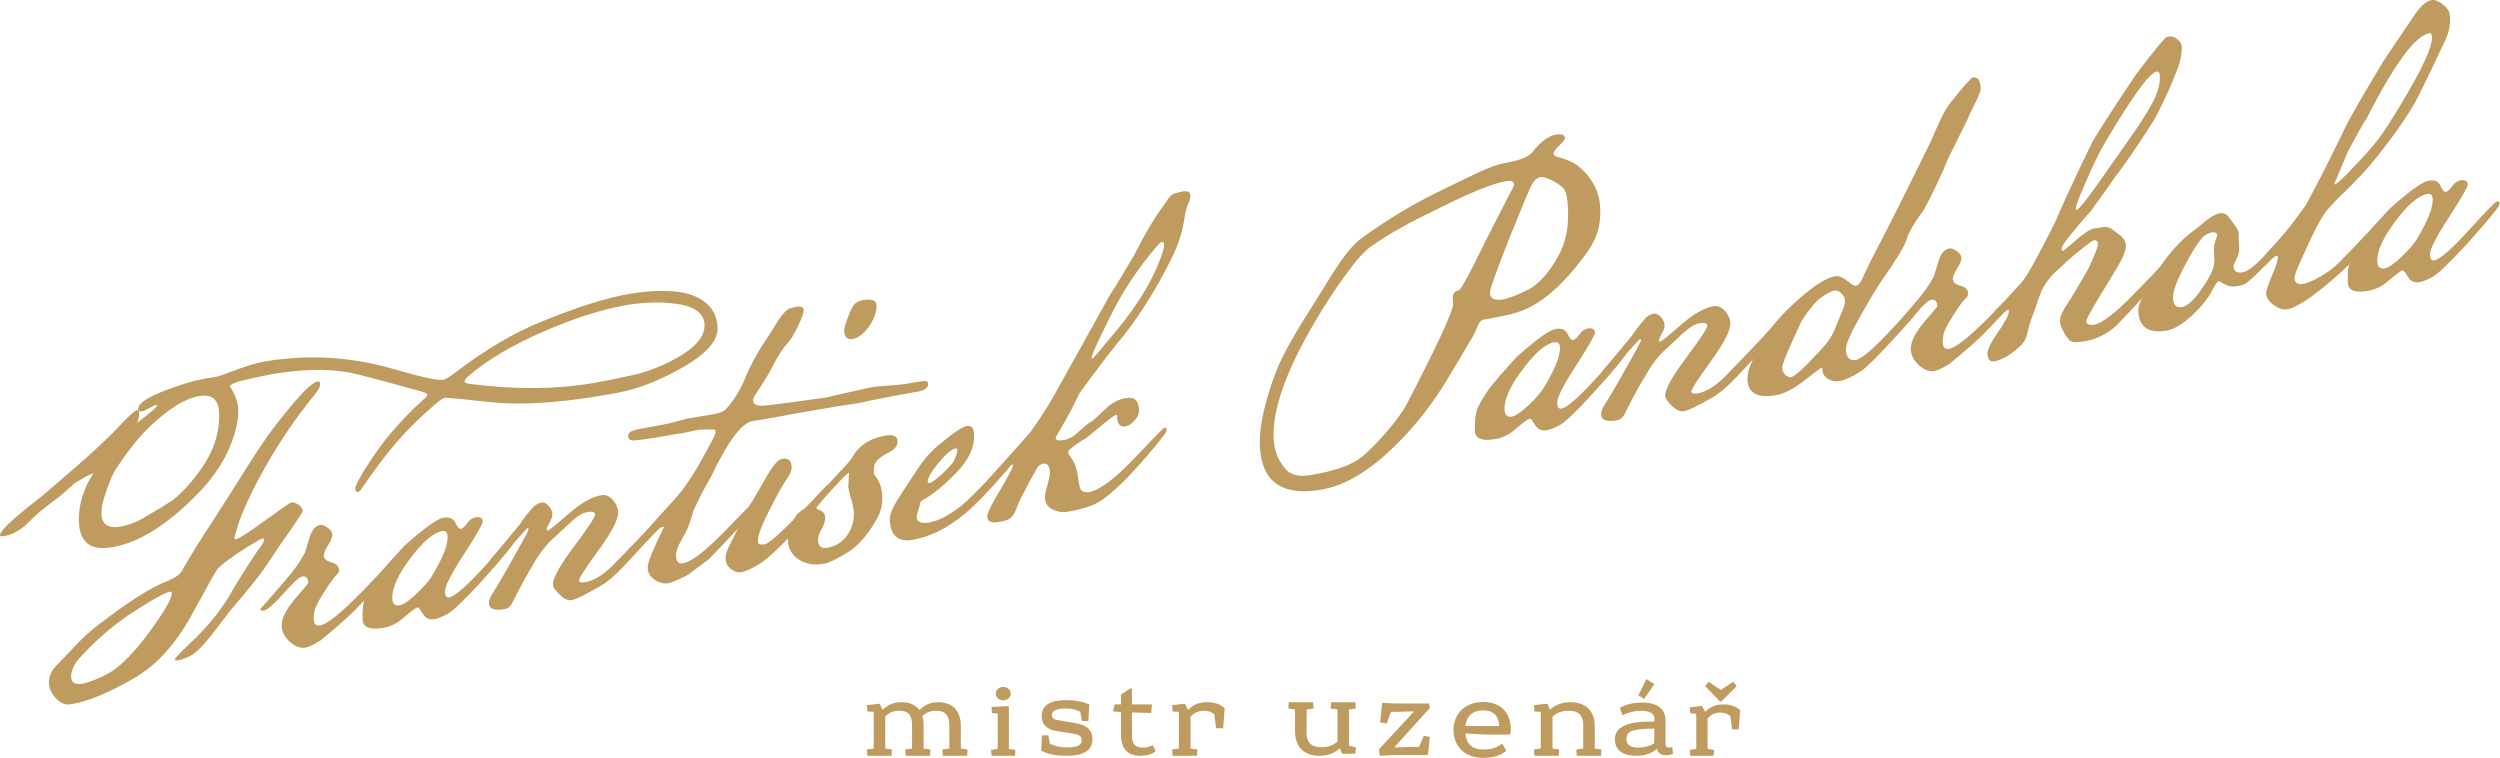 <svg width="1082" height="328" viewBox="0 0 1082 328" fill="none" xmlns="http://www.w3.org/2000/svg">
<path d="M60.191 178.612C60.353 182.641 58.096 186.992 53.342 191.746C49.878 195.614 45.607 199.884 40.531 204.719C38.839 205.283 36.099 206.733 32.312 209.151C31.023 210.279 29.089 212.051 26.43 214.388C24.416 215.838 21.515 218.014 17.808 220.995C15.23 223.252 12.813 225.588 10.476 227.844C7.575 230.101 4.674 231.551 1.693 232.034C0.565 232.195 0.001 232.115 0.001 231.712C-0.08 229.859 5.158 224.782 15.713 216.644C18.614 214.388 25.383 208.587 36.18 199.159C42.223 193.761 47.219 189.087 51.006 185.058C55.518 180.224 58.258 177.726 59.224 177.565C59.869 177.484 60.191 177.806 60.191 178.612Z" fill="#C09B60"/>
<path d="M304.902 140.499C304.741 135.262 300.148 132.2 291.124 131.313C285.161 130.588 278.554 130.83 271.221 132.039C260.505 133.892 248.579 137.679 235.445 143.4C221.345 149.524 210.306 156.131 202.248 163.222C201.442 164.027 201.039 164.672 201.039 165.075C201.039 165.639 201.926 166.042 203.698 166.203C223.037 168.62 240.522 168.54 256.154 165.881C262.277 164.833 268.562 163.544 275.008 162.094C280.971 160.643 286.934 158.226 292.896 154.922C301.115 150.329 305.144 145.495 304.902 140.499ZM94.84 178.612C94.598 172.891 91.697 170.473 86.138 171.44C80.497 172.327 73.729 176.436 65.993 183.527C61.481 187.556 56.405 193.679 50.845 201.979C48.911 204.557 46.897 209.472 44.721 216.563C44.077 218.9 43.835 220.834 43.916 222.445C44.077 226.957 46.816 228.811 52.134 227.924C55.357 227.36 58.419 226.232 61.481 224.54C68.491 220.431 73.004 217.691 74.937 216.321C78.563 213.421 82.431 209.311 86.218 204.074C92.342 195.855 95.162 187.394 94.84 178.612ZM310.543 141.547C311.026 147.348 305.708 153.311 294.427 159.596C286.047 164.269 278.151 167.492 270.657 169.265C268.321 169.829 265.339 170.393 261.794 170.957C245.759 173.777 231.9 174.905 220.217 174.583C215.785 174.422 209.58 173.858 201.603 172.891C195.963 172.327 192.982 172.166 192.579 172.166C191.854 172.327 190.887 172.891 189.678 173.858C181.54 180.707 174.933 187.314 169.695 193.76C166.472 197.547 161.96 203.51 156.4 211.648C155.917 212.373 155.433 212.857 154.95 212.857C154.225 213.018 153.822 212.615 153.741 211.648C153.741 210.198 155.755 206.249 159.945 199.964C163.168 195.049 165.989 191.262 168.245 188.523C171.307 184.897 174.852 181.029 178.881 176.92C180.331 175.711 182.265 173.858 184.763 171.44C184.844 171.279 184.924 171.037 184.924 170.796C184.924 170.393 184.118 169.99 182.668 169.507C164.055 164.35 153.58 161.61 151.163 161.207C141.655 159.515 130.535 159.757 117.723 161.932C115.145 162.416 111.438 163.141 106.684 164.269C101.85 165.317 99.513 166.364 99.513 167.331C99.513 167.009 100.077 168.056 101.286 170.393C102.414 172.73 103.059 174.986 103.139 177.322C103.22 179.176 102.978 181.432 102.495 183.93C100.238 194.243 94.92 203.832 86.621 212.615C73.084 226.796 60.353 234.854 48.428 236.868C39.323 238.399 34.569 234.854 34.166 226.071C33.763 216.966 37.308 207.861 44.721 198.917C51.57 190.618 56.969 184.897 60.917 181.754C65.752 178.128 68.088 175.953 68.088 175.469C68.088 175.308 67.927 175.308 67.686 175.308C66.96 175.469 65.913 175.872 64.463 176.678C63.093 177.484 62.045 177.967 61.32 178.048C60.273 178.209 59.789 177.886 59.789 177.081C59.628 174.663 63.898 171.843 72.439 168.62C79.047 166.203 84.365 164.591 88.394 163.947C89.038 163.786 89.925 163.624 91.214 163.463C92.422 163.222 93.309 163.06 93.953 162.98C94.598 162.899 95.887 162.416 97.821 161.691C105.154 158.87 110.713 157.098 114.5 156.453C132.952 153.311 151.404 154.358 169.695 159.515C182.184 163.141 189.517 164.833 191.854 164.35C192.901 164.188 194.916 162.899 198.058 160.482C210.467 151.055 222.553 143.964 234.559 139.129C250.11 132.764 262.761 128.815 272.349 127.204C281.455 125.673 289.19 125.512 295.636 126.64C304.822 128.654 309.817 133.408 310.543 140.983V141.547ZM74.373 256.61L74.212 256.046C74.051 256.046 73.809 256.126 73.487 256.126C71.231 256.529 65.832 259.591 57.13 265.231C49.234 270.388 41.821 276.754 34.73 284.489C31.99 287.47 30.701 290.371 30.782 293.03C30.862 295.447 32.474 296.414 35.536 295.931C37.872 295.528 41.257 294.239 45.608 292.144C51.812 289.162 59.145 281.669 67.524 269.502C72.117 262.975 74.373 258.624 74.373 256.61ZM138.593 166.122C138.593 167.331 137.787 168.942 136.014 171.037C128.601 180.062 121.511 190.376 114.823 202.059C108.86 212.776 104.912 221.317 102.897 227.602C101.93 230.906 101.447 232.598 101.447 232.759C101.447 233.242 101.689 233.484 102.092 233.404C103.3 233.242 107.49 230.503 114.742 225.265C121.913 220.108 125.7 217.449 125.942 217.449C126.748 217.208 127.795 217.611 129.004 218.336C130.213 219.061 130.857 219.947 130.938 220.834C130.938 221.398 130.696 222.042 130.052 223.009C129.81 223.332 128.36 225.507 125.539 229.697C123.203 232.92 119.738 237.916 115.226 244.845C112.969 248.31 107.813 254.756 99.674 264.264C96.854 267.89 94.115 271.516 91.375 275.062C87.427 280.057 84.284 283.039 82.109 284.005C79.933 285.053 78.322 285.536 77.194 285.778C76.227 285.939 75.663 285.778 75.663 285.456C75.663 284.892 78.16 282.233 83.317 277.398C89.28 271.838 94.437 265.554 98.869 258.543C101.85 253.145 106.12 246.376 111.6 238.158C113.453 235.901 114.339 234.37 114.339 233.565C114.339 233.162 114.098 233.001 113.614 233.081C113.05 233.162 111.116 234.29 107.732 236.304C100.238 240.978 95.645 244.443 93.873 246.618C93.309 247.424 89.602 253.951 82.834 266.359C76.066 278.687 67.847 287.793 58.178 293.433C47.3 299.798 38.114 303.586 30.701 304.794C28.364 305.197 26.269 304.391 24.335 302.377C22.321 300.362 21.274 298.026 21.193 295.528C21.112 292.547 22.402 289.807 25.141 287.309C25.464 286.987 27.639 284.65 31.668 280.46C35.616 276.19 39.484 272.644 43.352 269.824C54.068 261.605 62.69 255.965 69.378 252.742C71.15 252.097 72.842 251.372 74.534 250.486C76.71 249.438 78.16 248.23 78.805 246.94C82.592 240.172 87.427 232.517 93.228 223.734C97.982 216.321 102.736 208.908 107.329 201.495C113.05 192.39 118.046 185.299 122.236 180.304C129.971 170.554 135.047 165.478 137.384 165.155C138.109 164.994 138.512 165.317 138.593 166.122Z" fill="#C09B60"/>
<path d="M172.033 242.509C172.114 244.201 165.829 251.534 153.098 264.587C150.036 267.649 145.201 271.839 138.755 277.157C135.854 279.01 133.679 280.058 132.228 280.299C129.972 280.622 127.716 279.816 125.46 277.801C123.204 275.707 122.076 273.45 121.915 271.114C121.754 267.81 123.687 263.942 127.555 259.35C131.503 254.757 133.437 252.42 133.437 252.259C133.276 250.083 132.39 249.197 130.698 249.519C129.569 249.68 126.91 252.178 122.72 256.852C118.531 261.525 115.71 264.023 114.179 264.265C113.212 264.426 112.729 264.184 112.648 263.539C112.648 263.62 115.71 260.236 121.754 253.226C126.91 247.344 130.375 242.59 132.067 238.883C132.712 236.627 133.437 234.371 134.162 232.034C135.21 229.133 136.66 227.522 138.594 227.2C139.48 227.038 140.528 227.441 141.817 228.408C143.106 229.375 143.751 230.261 143.831 231.228C143.912 232.437 143.267 234.049 141.978 235.982C140.689 237.997 140.125 239.447 140.125 240.414C140.206 241.864 141.334 242.831 143.429 243.395C145.524 243.879 146.652 245.007 146.732 246.78C146.813 247.424 146.41 248.069 145.685 248.794C144.396 250.083 142.542 252.662 140.125 256.529C137.627 260.397 136.338 263.056 136.096 264.506C135.854 265.957 135.693 267.085 135.774 267.891C135.854 270.066 136.741 270.953 138.513 270.711C142.784 269.986 152.856 260.8 168.73 243.234C169.535 242.267 170.261 241.703 170.905 241.623C171.63 241.542 172.033 241.784 172.033 242.509Z" fill="#C09B60"/>
<path d="M193.708 232.114C193.708 230.341 192.902 229.616 191.371 229.858C187.584 230.502 182.992 234.451 177.593 241.622C172.194 248.793 169.616 254.675 169.777 259.107C169.858 261.363 170.905 262.33 172.92 262.008C174.612 261.685 177.029 260.074 180.091 257.092C183.233 254.192 185.409 251.694 186.698 249.679C191.533 241.702 193.95 235.901 193.708 232.114ZM222.635 233.887C222.716 234.531 222.152 235.498 221.104 236.787C218.526 240.171 214.094 245.328 207.809 252.258C200.638 260.074 195.803 264.586 193.547 265.795C191.21 267.003 189.438 267.729 188.068 267.97C185.812 268.373 184.12 267.567 182.992 265.634C181.863 263.78 181.138 262.813 180.735 262.894C180.01 262.975 177.835 264.586 174.289 267.648C171.872 269.824 169.052 271.193 165.748 271.757C160.027 272.724 157.127 271.516 156.965 268.212C156.724 262.894 157.449 258.946 159.06 256.367C159.866 254.917 161.236 252.822 163.089 250.082C165.506 246.859 169.535 242.186 175.095 236.143C183.636 228.568 189.196 224.54 191.855 224.056C194.514 223.653 196.206 224.378 197.092 226.232C197.979 228.085 198.785 228.971 199.349 228.891C200.235 228.73 201.121 227.924 202.169 226.473C203.136 225.023 204.344 224.217 205.875 223.895C207.809 223.573 208.857 224.137 208.937 225.668C208.937 226.715 206.198 231.55 200.718 240.01C195.159 248.551 192.5 253.869 192.58 256.045C192.661 257.898 193.225 258.785 194.353 258.543C196.77 258.14 201.766 253.869 209.34 245.57C216.834 237.351 220.943 233.161 221.668 233C222.313 232.92 222.635 233.161 222.635 233.887Z" fill="#C09B60"/>
<path d="M288.627 222.687C288.708 224.298 282.584 231.711 270.176 244.845C266.227 249.035 262.762 252.016 259.781 253.709C253.254 257.415 249.145 259.43 247.372 259.752C245.358 260.074 242.941 258.543 240.362 255.24C239.718 254.676 239.315 253.87 239.315 252.983C239.234 250.324 242.216 244.845 248.339 236.626C254.544 228.408 257.606 223.734 257.525 222.687C257.525 221.559 256.316 221.236 254.141 221.639C252.126 221.962 249.709 223.492 246.889 226.151C244.713 228.085 242.538 230.18 240.282 232.275C236.656 235.337 233.433 239.527 230.532 244.684C228.356 248.229 225.456 253.547 221.749 260.799C221.105 262.411 219.976 263.378 218.365 263.619C213.933 264.425 211.677 263.539 211.597 261.122C211.516 260.074 211.999 258.704 213.047 257.012C215.464 253.225 218.929 247.343 223.28 239.447C223.522 239.044 224.569 237.11 226.423 233.806C228.034 230.986 228.759 229.375 228.759 228.972C228.759 228.73 228.598 228.488 228.356 228.408C228.276 228.488 225.778 231.147 220.943 236.626C216.028 242.025 213.369 244.765 212.725 244.926C212.08 245.006 211.758 244.523 211.758 243.475C211.677 242.911 212.322 241.864 213.772 240.413C215.142 238.802 218.848 234.37 224.972 226.957C226.1 225.023 228.115 222.445 230.935 219.303C232.143 218.255 233.272 217.691 234.238 217.53C235.367 217.288 236.414 217.772 237.462 218.98C238.509 220.108 239.073 221.317 239.073 222.606C239.154 223.331 238.751 224.54 237.864 226.151C236.978 227.682 236.575 228.649 236.575 229.052C236.656 229.455 236.817 229.616 237.139 229.616C237.784 229.455 240.765 227.038 246.083 222.364C251.401 217.691 256.155 215.032 260.345 214.307C262.037 213.984 263.649 214.629 265.18 216.321C266.63 217.933 267.436 219.705 267.516 221.559C267.678 224.701 264.857 230.18 259.137 237.996C253.416 245.893 250.515 250.324 250.595 251.291L250.757 251.614C251.321 252.097 252.046 252.258 253.013 252.016C256.961 251.372 260.99 248.955 265.18 244.684C271.626 238.238 278.394 231.147 285.485 223.412C286.291 222.445 287.016 221.962 287.661 221.8C288.225 221.72 288.547 221.962 288.627 222.687Z" fill="#C09B60"/>
<path d="M401.675 166.042C401.756 167.734 400.467 168.862 397.727 169.426C393.054 170.151 386.044 171.44 376.697 173.374C373.635 174.099 371.54 174.502 370.412 174.663C370.895 174.583 369.445 174.825 365.98 175.308C364.127 175.55 361.71 175.953 358.567 176.517L353.813 177.322C351.235 177.725 347.528 178.37 342.613 179.256C337.778 180.223 334.072 180.868 331.655 181.271C331.01 181.351 330.043 181.512 328.673 181.754C327.303 181.996 326.337 182.157 325.692 182.238C320.938 183.043 314.814 191.262 307.482 206.894C305.548 209.875 303.131 214.629 300.069 221.156C299.666 222.687 298.941 224.943 297.974 227.763C297.651 228.811 296.523 230.906 294.67 234.209C293.22 236.788 292.494 238.883 292.575 240.655C292.656 243.073 293.703 244.12 295.637 243.798C299.343 243.153 305.709 238.238 314.653 228.891C323.597 219.625 328.27 214.952 328.673 214.871C329.237 214.79 329.56 215.032 329.64 215.757C329.64 216.563 328.19 218.658 325.208 222.123C321.26 226.877 315.056 233.565 306.595 242.186C304.903 243.395 302.405 245.248 299.182 247.666C298.618 248.31 297.007 249.277 294.509 250.405C291.93 251.533 290.238 252.258 289.352 252.42C287.338 252.742 285.404 252.258 283.389 250.969C281.456 249.68 280.408 247.988 280.327 245.812C280.247 244.201 281.375 240.817 283.792 235.66C284.92 233.162 286.129 230.664 287.338 228.166C287.176 228.005 286.935 228.005 286.612 228.085C285.968 228.166 284.517 229.455 282.181 231.953C279.925 234.451 278.232 235.821 277.266 235.982C276.057 236.143 275.412 235.982 275.412 235.498C275.412 235.096 276.057 234.209 277.346 232.92C280.247 229.214 284.92 223.815 291.366 216.724C296.282 211.567 302.083 202.623 308.529 189.973C309.415 188.361 309.738 187.314 309.738 186.75C309.738 186.105 309.335 185.783 308.69 185.863C307.965 185.944 306.998 185.944 305.628 185.863C304.259 185.863 303.131 185.944 302.244 186.025C301.519 186.186 300.391 186.428 298.779 186.75C297.168 187.072 295.959 187.314 295.234 187.475C294.67 187.556 293.703 187.717 292.494 187.878C291.366 188.12 290.48 188.2 289.755 188.361L284.195 189.328C277.749 190.376 274.123 190.779 273.237 190.537C272.35 190.295 271.948 189.731 271.867 188.925C271.786 187.797 272.35 186.992 273.559 186.508C274.687 186.025 279.119 185.138 286.935 183.768C288.224 183.607 290.238 183.124 292.817 182.399C295.395 181.674 297.329 181.19 298.699 180.948C299.666 180.787 301.277 180.545 303.533 180.143C305.709 179.82 307.401 179.498 308.449 179.337C311.43 178.853 313.364 177.967 314.331 176.92C317.876 172.971 320.696 168.298 322.872 162.819C324.886 157.823 328.27 151.699 333.186 144.528C334.475 142.433 335.764 140.338 337.053 138.323C338.906 135.503 340.599 133.972 342.049 133.408C343.096 133.086 344.063 132.925 344.789 132.764C346.722 132.441 347.77 132.925 347.85 134.214C347.85 135.342 347.045 137.679 345.353 141.224C343.66 144.689 342.291 147.026 341.163 148.154C338.906 150.571 336.489 154.278 333.991 159.354C332.783 161.691 330.365 165.639 326.739 171.118C326.175 172.004 325.934 172.81 325.934 173.294C326.014 175.066 327.626 175.791 330.849 175.55C331.816 175.469 335.925 174.986 343.258 174.019C352.121 172.81 356.472 172.166 356.15 172.246L357.681 172.004C361.71 171.037 367.833 169.668 376.052 167.814L377.744 167.573C379.356 167.25 381.692 167.089 384.754 166.847C387.897 166.686 390.153 166.445 391.684 166.203C392.49 166.042 393.779 165.881 395.471 165.558C397.083 165.317 398.291 165.075 399.016 164.994C400.789 164.672 401.675 164.994 401.675 166.042Z" fill="#C09B60"/>
<path d="M379.354 132.118C379.515 134.858 378.387 137.839 376.212 141.143C373.956 144.366 371.619 146.219 369.04 146.703C366.704 147.106 365.495 145.897 365.334 143.077C365.253 142.271 365.978 139.934 367.429 136.228C368.315 133.891 369.04 132.521 369.524 132.038C370.33 130.91 371.699 130.184 373.472 129.862C377.34 129.218 379.274 130.023 379.354 132.118ZM359.694 210.6C359.774 211.969 354.053 218.98 342.37 231.63C336.568 237.834 331.975 242.024 328.591 244.119C325.207 246.214 322.628 247.342 320.775 247.665C319.325 247.906 317.794 247.423 316.343 246.295C314.893 245.167 314.087 243.717 314.007 241.863C313.926 240.574 314.41 238.882 315.296 236.948C315.377 236.706 317.069 233.403 320.211 227.037C321.017 224.942 322.548 221.88 324.885 217.932C325.449 217.287 327.624 213.662 331.25 207.135C334.312 201.736 336.649 198.916 338.341 198.594C341.08 198.11 342.45 199.238 342.611 201.978C342.692 203.428 342.128 204.959 340.919 206.651C338.583 210.197 336.004 214.79 333.184 220.43C329.639 227.36 327.866 231.952 328.027 234.289C328.027 235.498 329.075 235.901 331.008 235.578C333.264 235.175 341.806 227.037 356.632 211.325C357.276 210.439 358.001 209.874 358.727 209.713C359.371 209.633 359.694 209.955 359.694 210.6Z" fill="#C09B60"/>
<path d="M369.526 221.559C369.446 220.189 369.043 218.255 368.318 215.838C367.592 213.421 367.19 211.487 367.109 210.117C367.19 210.439 367.27 208.667 367.431 204.799C367.431 204.638 367.431 204.638 367.27 204.638C366.626 204.88 364.208 207.377 359.857 212.131C355.506 216.805 353.411 219.383 353.411 219.786C353.411 220.108 353.572 220.27 353.814 220.35C355.989 221.156 357.037 222.203 357.118 223.412C357.198 225.265 356.715 227.199 355.587 229.052C354.458 230.906 353.975 232.517 354.056 233.645C354.136 236.385 355.425 237.513 357.923 237.11C361.549 236.465 364.531 234.693 366.626 231.711C368.72 228.811 369.687 225.427 369.526 221.559ZM388.462 190.859C388.542 192.874 387.334 194.566 384.755 195.774C381.613 197.305 379.598 198.917 378.631 200.69C378.309 201.415 378.148 202.785 378.229 204.799C378.309 205.202 378.551 205.846 379.195 206.572C379.759 207.377 380.162 207.861 380.243 208.183C381.21 210.036 381.774 212.373 381.854 215.193C382.016 218.658 381.049 222.203 378.793 225.829C375.005 232.195 370.896 236.627 366.545 239.286C361.791 242.106 358.568 243.717 356.715 243.959C352.444 244.765 348.738 244.12 345.756 242.186C342.775 240.253 341.163 237.513 341.002 233.887C340.922 231.067 341.244 228.891 342.05 227.441C342.453 226.555 343.42 225.024 344.789 222.848C346.079 221.478 347.207 220.592 347.932 220.35C348.738 220.028 349.785 219.142 350.913 217.772C353.492 215.032 357.44 210.762 362.677 205.041C364.531 203.187 366.545 201.012 368.72 198.272C368.882 197.789 369.607 196.58 370.977 194.888C373.797 191.584 377.826 189.489 383.144 188.523C386.608 187.959 388.381 188.764 388.462 190.859Z" fill="#C09B60"/>
<path d="M414.325 194.645C414.244 194.403 414.164 194.162 414.083 194.081C413.842 194.081 413.6 194.162 413.358 194.162C411.747 194.484 409.329 196.498 406.187 200.366C402.964 204.234 401.433 206.973 401.513 208.585C401.513 208.988 401.755 209.149 402.319 209.068C403.286 208.907 405.059 207.537 407.798 205.04C410.457 202.542 412.149 200.769 412.794 199.56C413.842 197.385 414.325 195.693 414.325 194.645ZM440.271 196.901C440.351 197.707 438.82 199.883 435.919 203.347C428.426 212.05 422.302 218.496 417.387 222.525C409.974 228.648 402.48 232.355 394.987 233.644C388.702 234.692 385.398 231.791 385.076 224.942C384.995 222.847 386.284 219.704 388.943 215.514C391.603 211.324 394.423 207.054 397.323 202.703C400.224 198.352 403.608 194.645 407.476 191.583C412.955 187.071 416.581 184.734 418.273 184.412C420.368 184.09 421.496 185.218 421.577 187.877C421.899 193.517 419.24 199.157 413.68 204.798C408.201 210.438 403.528 214.145 399.821 216.159C398.935 216.723 398.451 217.045 398.451 217.126C398.371 217.207 398.21 217.69 398.049 218.738C397.162 221.558 396.759 223.25 396.759 223.814C396.84 225.909 398.613 226.715 402.077 226.151C405.945 225.506 410.457 223.169 415.775 219.14C418.837 216.723 425.928 209.552 436.967 197.707C437.773 196.74 438.498 196.176 439.143 196.096C439.868 195.934 440.271 196.257 440.271 196.901Z" fill="#C09B60"/>
<path d="M503.843 105.77C503.763 104.964 503.441 104.561 502.635 104.723C502.071 104.803 499.492 107.865 494.899 113.747C489.34 121.08 484.666 128.654 480.799 136.47C475.158 147.67 472.419 153.794 472.499 154.68C472.499 155.083 472.66 155.325 472.902 155.244C472.983 155.244 476.448 151.215 483.135 143.157C493.046 131.232 499.734 119.871 503.199 109.074C503.682 107.543 503.843 106.415 503.843 105.77ZM515.205 84.498C515.205 85.707 514.963 86.915 514.318 88.043C513.674 89.171 513.029 91.83 512.385 95.94C511.418 101.5 509.484 107.301 506.341 113.264C500.459 124.947 493.933 135.342 486.922 144.527C482.33 149.926 475.803 158.386 467.342 169.989C466.295 172.084 464.764 175.066 462.75 179.095C460.735 182.559 458.801 186.024 456.867 189.408C456.867 190.536 458.076 190.859 460.413 190.456C462.508 190.133 464.683 188.925 466.778 186.91C469.518 184.413 471.371 182.962 472.258 182.479C473.224 181.915 475.319 180.061 478.623 176.838C481.202 174.341 484.022 172.81 487.406 172.246C490.951 171.682 492.805 173.293 492.966 177.241C493.046 178.853 492.482 180.384 491.112 181.915C489.823 183.446 488.453 184.251 487.003 184.574C484.747 184.896 483.619 183.446 483.458 180.223C483.458 179.739 483.216 179.497 482.894 179.578C482.491 179.659 480.476 181.109 476.931 184.01C472.822 187.394 470.565 189.247 470.082 189.65C467.665 190.859 465.086 192.631 462.508 194.968C462.427 195.371 462.347 195.774 462.347 196.016C462.347 196.338 462.911 197.224 464.039 198.755C465.167 200.367 466.053 202.865 466.537 206.249C466.698 207.78 466.94 209.15 467.262 210.6C467.584 212.05 468.39 212.856 469.84 213.017C470.324 213.098 470.888 213.017 471.452 212.937C475.883 212.131 482.33 207.377 490.79 198.513C499.17 189.65 503.602 185.138 503.924 185.138C504.569 184.977 504.891 185.299 504.891 185.944C504.972 186.669 504.407 187.636 503.36 188.844C499.251 194.243 494.013 200.286 487.809 206.893C482.249 212.453 477.978 215.998 474.836 217.691C471.694 219.302 467.262 220.591 461.621 221.558C459.607 221.881 457.593 221.478 455.498 220.43C453.403 219.383 452.355 217.771 452.275 215.596C452.194 214.387 452.516 212.534 453.322 209.955C454.047 207.377 454.37 205.443 454.37 204.073C454.208 201.575 453.242 200.367 451.388 200.689C450.341 200.931 449.454 201.575 448.89 202.542C447.037 205.685 444.459 210.439 441.316 216.643C440.027 219.705 439.382 221.397 439.302 221.639C438.254 223.573 437.126 224.701 435.998 225.023C434.87 225.426 433.661 225.668 432.372 225.909C429.069 226.473 427.377 225.748 427.296 223.653C427.215 222.203 429.069 218.335 432.856 212.131C436.562 205.846 438.415 202.22 438.415 201.334C438.415 201.172 438.254 201.092 438.013 200.931C437.61 201.011 436.159 202.542 433.581 205.604C431.002 208.585 429.149 210.197 428.182 210.358C427.296 210.519 426.893 210.036 426.812 209.15C426.812 208.585 427.779 207.296 429.713 205.201C431.647 203.106 434.548 199.883 438.335 195.613C440.108 193.679 442.686 190.778 446.151 186.749C451.066 179.9 455.175 173.293 458.479 167.008C463.394 158.225 470.727 145.091 480.396 127.606C482.974 123.739 486.439 117.937 491.032 110.121C495.302 101.58 499.251 94.892 502.796 90.058C503.682 88.849 504.649 87.56 505.536 86.109C506.502 84.659 507.55 83.773 508.839 83.612L511.579 82.886C513.915 82.484 515.124 83.048 515.205 84.498Z" fill="#C09B60"/>
<path d="M678.616 90.058C678.455 86.029 677.891 83.37 677.085 82.081C676.199 80.872 674.587 79.583 672.17 78.293C669.753 77.004 667.819 76.44 666.53 76.682C665.241 76.924 664.112 77.891 663.065 79.744C661.695 82.242 658.392 90.299 652.993 103.756C647.514 117.695 644.774 125.269 644.855 126.639C644.935 129.218 646.789 130.185 650.414 129.621C652.993 129.137 656.699 127.687 661.615 125.269C664.838 123.497 667.98 120.515 670.961 116.325C673.943 112.216 676.038 108.107 677.166 104.239C678.374 100.291 678.858 95.617 678.616 90.058ZM655.249 79.824C655.249 78.455 654.04 78.052 651.704 78.455C646.144 79.341 636.394 83.289 622.454 90.299C615.283 93.764 610.126 96.423 607.145 98.115C601.424 101.258 596.67 104.32 592.722 107.14C588.854 110.041 582.892 117.615 574.834 129.943C558.477 155.566 550.58 175.468 551.225 189.73C551.467 195.129 553.32 199.803 556.865 203.509C559.041 205.685 562.506 206.41 567.26 205.604C577.009 203.992 583.939 201.575 588.29 198.594C591.191 196.499 594.817 192.873 599.41 187.716C603.922 182.559 606.984 178.369 608.757 175.066C622.293 148.959 628.981 134.455 628.901 131.554C628.901 131.232 628.82 130.829 628.82 130.265C628.82 129.782 628.739 129.379 628.739 129.137C628.739 127.123 629.545 125.914 631.398 125.592C632.043 125.511 634.057 122.046 637.522 115.197C640.906 108.268 645.983 98.276 652.751 85.142C654.443 82.081 655.33 80.388 655.249 79.824ZM692.556 89.896C692.878 95.859 691.75 101.016 689.333 105.287C688.285 107.381 685.868 110.846 681.92 115.681C673.379 126.156 664.838 132.763 656.377 135.261C654.04 136.067 649.448 137.034 642.599 138.242C641.471 138.403 640.745 138.887 640.342 139.612C639.94 140.337 639.456 141.224 639.053 142.271C638.409 143.963 637.442 145.816 636.233 147.589C635.588 148.798 632.849 153.471 627.934 161.609C620.843 173.776 612.785 184.171 603.841 192.873C592.722 203.831 582.166 210.197 571.933 211.889C554.77 214.87 545.907 208.505 545.262 192.873C545.021 187.394 546.068 180.384 548.566 171.843C550.742 164.268 553.32 157.581 556.462 151.86C559.122 146.783 562.747 140.66 567.34 133.488C570.724 128.09 574.109 122.61 577.493 117.212C582.005 110.202 585.953 105.448 589.338 103.03C601.102 94.489 613.269 87.318 625.919 81.355C630.19 79.26 634.46 77.165 638.731 75.151C644.049 72.573 648.4 71.042 651.704 70.478C657.747 69.43 661.615 67.899 663.387 65.643C666.852 61.292 670.156 58.794 673.298 58.31C675.877 57.827 677.246 58.31 677.327 59.68C677.327 60.325 676.521 61.453 674.829 62.984C673.137 64.596 672.331 65.804 672.412 66.529L672.573 67.174C672.734 67.416 673.137 67.657 673.943 67.899C677.73 68.785 680.631 70.075 682.887 71.686C689.011 76.763 692.234 82.806 692.556 89.896Z" fill="#C09B60"/>
<path d="M675.152 150.329C675.071 148.637 674.266 147.831 672.815 148.073C668.948 148.798 664.355 152.665 658.956 159.917C653.558 167.089 650.979 172.89 651.14 177.322C651.301 179.658 652.268 180.625 654.283 180.303C655.975 179.981 658.392 178.369 661.535 175.388C664.597 172.407 666.772 169.989 668.061 167.975C672.896 159.998 675.313 154.116 675.152 150.329ZM703.998 152.182C704.079 152.827 703.515 153.793 702.467 155.083C699.889 158.467 695.457 163.624 689.172 170.473C682.001 178.369 677.247 182.881 674.91 184.09C672.574 185.299 670.801 186.024 669.431 186.185C667.175 186.588 665.483 185.863 664.355 183.929C663.307 182.076 662.502 181.109 662.099 181.189C661.373 181.27 659.198 182.881 655.653 185.943C653.235 188.038 650.415 189.489 647.031 190.053C641.391 191.02 638.49 189.811 638.329 186.507C638.167 181.109 638.812 177.241 640.504 174.663C641.229 173.132 642.599 171.117 644.452 168.297C646.95 165.074 650.899 160.481 656.458 154.438C664.999 146.783 670.559 142.835 673.299 142.352C675.877 141.949 677.569 142.593 678.456 144.527C679.342 146.38 680.148 147.267 680.712 147.186C681.598 147.025 682.565 146.219 683.532 144.769C684.499 143.319 685.707 142.432 687.238 142.19C689.172 141.868 690.22 142.432 690.3 143.883C690.3 144.93 687.561 149.765 682.082 158.306C676.522 166.847 673.863 172.165 673.943 174.34C674.024 176.194 674.588 176.999 675.716 176.838C678.214 176.435 683.21 172.084 690.703 163.785C698.197 155.647 702.306 151.376 703.031 151.296C703.676 151.134 703.998 151.457 703.998 152.182Z" fill="#C09B60"/>
<path d="M769.989 140.982C770.069 142.513 763.946 150.007 751.617 163.141C747.589 167.331 744.124 170.312 741.223 172.004C734.696 175.711 730.506 177.725 728.814 177.967C726.719 178.37 724.302 176.839 721.724 173.535C721.079 172.891 720.757 172.165 720.676 171.199C720.596 168.54 723.577 163.141 729.781 154.842C735.905 146.623 738.967 142.03 738.886 140.982C738.806 139.854 737.678 139.532 735.502 139.935C733.488 140.257 731.151 141.708 728.25 144.367C726.155 146.381 723.899 148.395 721.643 150.571C718.017 153.633 714.794 157.742 711.974 162.98C709.718 166.445 706.817 171.843 703.191 179.095C702.466 180.707 701.338 181.593 699.726 181.915C695.295 182.64 693.038 181.835 692.958 179.417C692.877 178.37 693.361 176.919 694.408 175.308C696.826 171.521 700.29 165.639 704.641 157.742C704.883 157.259 705.931 155.406 707.784 152.102C709.395 149.282 710.201 147.67 710.201 147.267C710.121 146.945 710.04 146.784 709.798 146.703C709.637 146.703 707.139 149.443 702.305 154.842C697.39 160.321 694.731 163.06 694.086 163.141C693.441 163.302 693.119 162.819 693.119 161.691C693.038 161.207 693.764 160.16 695.133 158.629C696.503 157.098 700.21 152.666 706.334 145.253C707.542 143.319 709.476 140.741 712.296 137.518C713.505 136.47 714.633 135.987 715.6 135.745C716.728 135.584 717.775 136.067 718.823 137.195C719.87 138.404 720.434 139.613 720.434 140.821C720.515 141.627 720.112 142.836 719.226 144.367C718.339 145.978 717.937 146.945 717.937 147.348C718.017 147.751 718.178 147.912 718.501 147.831C719.145 147.751 722.126 145.334 727.445 140.66C732.763 135.987 737.517 133.247 741.707 132.522C743.399 132.28 745.091 132.925 746.541 134.536C747.991 136.228 748.878 137.921 748.878 139.854C749.039 142.916 746.219 148.395 740.498 156.292C734.777 164.188 731.957 168.62 731.957 169.506L732.118 169.909C732.682 170.312 733.407 170.473 734.455 170.312C738.322 169.668 742.432 167.17 746.541 162.98C752.987 156.453 759.756 149.362 766.846 141.627C767.652 140.741 768.377 140.177 769.022 140.096C769.586 139.935 769.989 140.257 769.989 140.982Z" fill="#C09B60"/>
<path d="M798.51 130.024C798.51 128.976 797.946 127.929 796.899 126.962C795.851 125.914 794.884 125.592 793.837 125.753C792.789 125.914 790.855 126.881 788.277 128.735C786.101 130.185 783.201 133.569 779.736 138.887C778.769 140.982 777.319 144.125 775.465 148.234C772.645 154.438 771.275 158.064 771.356 159.192C771.356 160.24 771.759 161.207 772.565 162.093C773.37 162.98 774.257 163.382 775.224 163.221C776.835 162.899 781.186 158.951 788.277 151.135C790.775 148.556 792.628 145.897 793.837 143.158C794.965 140.499 796.093 137.679 797.221 134.778C798.188 132.844 798.591 131.232 798.51 130.024ZM857.25 38.408C857.25 39.375 856.445 41.39 854.914 44.532C853.06 48.078 852.013 50.334 851.691 51.381C849.273 56.216 846.372 62.098 842.908 69.108C840.732 74.748 837.348 81.92 832.755 90.703C828.485 96.424 825.987 100.694 825.181 103.595C824.375 106.415 820.991 112.055 815.028 120.516C812.45 124.222 809.388 129.299 805.681 135.906C801.089 143.963 798.752 149.12 798.913 151.296C799.074 154.761 800.525 156.211 803.184 155.808C805.681 155.405 810.838 150.893 818.896 142.352C826.873 133.891 831.224 129.54 831.788 129.379C832.433 129.299 832.755 129.621 832.755 130.266C832.836 131.635 828.807 136.712 820.588 145.575C812.933 154.036 807.938 158.951 805.601 160.482C801.975 162.98 798.832 164.43 796.173 164.913C794.32 165.236 792.628 164.913 791.097 163.946C789.566 162.98 788.76 161.61 788.68 159.676C788.68 159.273 788.519 159.112 788.277 159.192C788.035 159.192 785.618 161.046 780.945 164.672C776.352 168.298 772.242 170.393 768.697 171.037C760.72 172.407 756.53 170.151 756.288 164.349C756.127 160.32 758.786 153.955 764.426 145.172C767.166 140.579 771.678 135.503 778.044 129.863C784.973 123.658 790.372 120.193 794.32 119.549C795.851 119.307 797.543 119.952 799.477 121.563C801.411 123.094 802.62 123.819 803.103 123.739C803.909 123.578 804.795 122.852 805.601 121.483C805.601 121.322 807.051 118.34 809.871 112.458C815.834 101.177 824.375 84.176 835.575 61.373C836.864 58.311 838.315 55.168 839.765 51.945C841.216 48.722 842.908 45.902 844.842 43.565C850.079 37.039 853.141 33.654 853.866 33.493C855.961 33.171 857.089 34.783 857.25 38.408Z" fill="#C09B60"/>
<path d="M877.074 122.772C877.155 124.465 870.87 131.878 858.219 144.85C855.077 147.912 850.242 152.183 843.796 157.42C840.895 159.274 838.72 160.321 837.269 160.563C835.013 160.966 832.838 160.16 830.501 158.065C828.245 155.97 827.117 153.794 827.036 151.377C826.795 148.154 828.728 144.206 832.596 139.613C836.544 135.02 838.478 132.683 838.478 132.522C838.398 130.427 837.511 129.46 835.739 129.783C834.61 129.944 831.951 132.442 827.761 137.115C823.572 141.788 820.751 144.286 819.301 144.528C818.253 144.689 817.77 144.448 817.689 143.803C817.689 143.964 820.751 140.499 826.795 133.489C831.951 127.688 835.416 122.853 837.108 119.227C837.753 116.971 838.478 114.634 839.203 112.298C840.251 109.477 841.701 107.866 843.635 107.544C844.521 107.382 845.649 107.785 846.939 108.672C848.228 109.639 848.872 110.605 848.872 111.492C848.953 112.7 848.308 114.312 847.019 116.246C845.811 118.26 845.166 119.711 845.166 120.678C845.247 122.128 846.375 123.175 848.47 123.659C850.645 124.223 851.773 125.27 851.773 127.043C851.854 127.688 851.532 128.413 850.806 129.057C849.437 130.347 847.583 132.925 845.166 136.793C842.749 140.66 841.379 143.319 841.137 144.77C840.895 146.22 840.815 147.429 840.815 148.235C840.895 150.33 841.862 151.297 843.554 150.974C847.825 150.249 857.897 141.063 873.771 123.498C874.657 122.611 875.382 122.047 875.946 121.967C876.671 121.806 877.074 122.047 877.074 122.772Z" fill="#C09B60"/>
<path d="M934.766 32.929C934.766 31.478 934.202 30.834 933.396 30.995C930.173 31.559 922.277 42.517 909.707 64.031C908.901 65.401 907.451 68.382 905.275 73.056C900.602 83.369 898.346 89.09 898.426 90.299C898.426 90.702 898.587 90.863 898.748 90.863C899.876 90.702 904.792 84.256 913.413 71.766C916.636 67.174 919.94 62.5 923.163 57.907C927.031 52.347 930.012 47.593 932.026 43.645C934.041 39.617 934.927 36.071 934.766 32.929ZM944.274 19.956C944.435 23.582 943.468 27.691 941.454 32.203C940.245 35.829 937.344 42.034 932.832 51.058C925.822 62.097 920.021 70.719 915.267 76.762C913.091 80.066 909.546 84.981 904.792 91.508C903.019 93.442 900.441 96.342 897.217 100.29C893.833 104.239 892.222 106.737 892.302 107.784C892.302 108.348 892.463 108.59 892.705 108.509C893.189 108.509 895.122 106.898 898.507 103.916C901.971 100.854 904.55 99.243 906.403 98.84C906.806 98.84 907.209 98.76 907.934 98.679C908.498 98.518 908.982 98.437 909.384 98.357C911.399 98.034 913.172 98.357 914.38 99.404C915.669 100.371 916.959 101.338 918.087 102.224C919.376 103.433 920.021 104.803 920.101 106.092C920.182 108.106 918.973 111.249 916.475 115.519C914.622 118.581 912.769 121.724 910.915 124.705C910.754 124.866 909.304 127.364 906.403 132.199C904.066 136.227 902.938 138.484 902.938 138.887C903.019 140.337 904.147 140.901 906.403 140.498C909.787 139.934 915.428 135.583 923.244 127.525C928.159 122.61 932.913 117.695 937.506 112.699C938.311 111.732 939.037 111.168 939.681 111.168C940.326 111.007 940.648 111.249 940.648 111.974C940.648 112.457 940.165 113.505 939.278 114.794C939.037 115.116 936.458 118.178 931.462 123.819C928.239 127.928 923.002 133.649 915.911 140.981C911.802 144.607 907.289 146.864 902.374 147.669C899.312 148.233 897.298 148.233 896.331 147.669C895.364 147.186 894.156 145.574 892.705 142.835C891.98 141.465 891.658 140.176 891.577 138.967C891.497 137.194 892.544 134.777 894.72 131.554C896.815 128.331 899.957 123.174 903.986 116.003C906.725 110.121 908.015 106.656 908.015 105.77C907.934 104.4 907.37 103.836 906.242 103.997C905.759 104.078 903.905 105.367 900.763 107.865C897.54 110.362 893.35 114.15 887.951 119.306C885.614 121.965 883.922 124.786 882.875 127.686C881.908 130.507 880.458 134.697 878.443 140.176C878.04 141.868 877.557 143.56 877.154 145.333C876.751 146.944 875.704 148.556 874.011 150.087C869.983 153.713 866.357 155.888 863.134 156.372C861.28 156.694 860.313 155.566 860.152 153.068C860.152 151.295 861.683 148.153 864.826 143.641C867.968 139.128 869.499 136.066 869.419 134.616C869.419 134.213 869.257 133.971 869.016 134.052C868.774 134.133 867.968 134.697 866.598 135.825C865.229 136.872 864.262 137.517 863.617 137.597L863.214 137.517C862.973 136.953 862.811 136.55 862.811 136.147C862.811 135.341 863.537 134.213 865.067 132.924C871.594 126.961 876.429 121.079 879.41 115.278C881.827 111.007 885.212 104.642 889.482 96.1C892.786 88.285 898.184 76.601 905.678 61.211C909.707 54.523 916.072 44.693 924.694 31.881C932.671 21.406 937.022 16.169 937.747 16.008C937.828 16.008 938.15 16.008 938.473 15.927C938.875 15.847 939.117 15.847 939.278 15.766C940.165 15.605 941.293 16.088 942.421 17.055C943.629 18.103 944.193 19.07 944.274 19.956Z" fill="#C09B60"/>
<path d="M959.584 101.822C959.503 100.775 958.697 100.372 957.086 100.613C956.522 100.694 955.716 101.097 954.588 101.661C952.735 102.789 949.834 106.979 946.047 114.07C942.179 121.241 940.326 126.237 940.487 129.057C940.568 132.038 941.857 133.247 944.274 132.925C946.45 132.522 949.109 130.266 952.171 126.076C954.83 122.45 956.683 119.227 957.811 116.326C958.214 115.117 958.456 113.667 958.375 112.216C958.295 111.814 958.295 111.25 958.295 110.524C958.214 109.719 958.214 109.155 958.214 108.752C958.133 107.14 958.375 105.609 958.859 104.239C959.342 102.789 959.584 101.983 959.584 101.822ZM988.833 103.756C988.914 105.126 986.335 108.51 981.178 113.989C976.505 118.985 973.201 121.966 971.428 123.014C970.542 123.417 969.656 123.658 968.689 123.819C966.433 124.222 964.499 123.981 962.807 123.014C961.034 122.127 960.309 121.644 960.551 121.563C959.825 121.644 958.859 122.933 957.65 125.27C956.038 128.654 953.138 132.361 948.867 136.389C944.597 140.338 940.89 142.594 937.667 143.077C929.77 144.447 925.742 141.546 925.419 134.455C925.339 131.313 928.723 124.706 935.653 114.392C940.004 108.026 944.919 102.95 950.317 99.163C951.929 97.793 953.702 96.424 955.555 94.892C957.408 93.442 959.1 92.636 960.551 92.314C962.082 92.072 963.371 92.475 964.257 93.523C967.238 97.39 968.769 99.647 968.85 100.452C968.85 100.775 968.85 101.258 968.931 101.983C968.931 102.708 968.931 103.353 968.931 103.675C968.931 104.078 969.011 104.723 969.011 105.529C969.092 106.334 969.092 106.898 969.092 107.301C969.172 109.074 968.769 110.685 967.883 112.216C967.077 113.747 966.674 114.714 966.674 115.278C966.755 117.373 968.044 118.26 970.623 117.857C972.959 117.454 976.182 114.875 980.453 110.202C984.724 105.448 987.141 103.031 987.705 102.95C988.43 102.789 988.833 103.111 988.833 103.756Z" fill="#C09B60"/>
<path d="M1052.57 16.009C1052.49 14.8 1052.09 14.236 1051.36 14.397C1045.32 15.444 1036.37 27.611 1024.37 51.059C1022.35 54.202 1019.69 59.036 1016.23 65.402L1010.35 79.422C1010.35 79.825 1010.51 79.986 1010.75 79.744C1012.28 78.858 1015.1 76.118 1019.29 71.606C1020.66 70.156 1022.27 68.464 1024.05 66.53C1027.91 62.259 1030.98 58.23 1033.39 54.363C1046.45 33.816 1052.81 21.004 1052.57 16.009ZM1060.39 7.79C1060.55 11.738 1059.42 15.767 1057.08 19.957C1054.66 25.275 1050.88 33.332 1045.56 43.807C1040.72 52.187 1034.12 61.453 1025.66 71.606C1022.27 75.474 1018.24 79.825 1013.33 84.418C1011.88 85.707 1009.86 87.883 1007.29 90.783C1004.71 93.765 1000.6 101.742 994.957 114.714C993.668 117.454 993.104 119.388 993.104 120.355C993.185 122.45 994.474 123.336 996.972 122.853C997.697 122.772 999.228 122.208 1001.56 121.161C1005.92 118.985 1009.86 116.245 1013.25 112.7C1016.71 109.235 1021.55 104.078 1027.83 97.391C1028.64 96.424 1029.36 95.86 1030.01 95.779C1030.73 95.618 1031.14 95.94 1031.22 96.585C1031.22 97.391 1029.77 99.486 1026.95 102.789C1024.13 106.093 1021.55 109.155 1019.21 111.814C1015.5 115.843 1010.83 120.113 1005.03 124.787C998.18 130.266 993.104 133.328 989.801 133.892C988.028 134.133 986.175 133.569 984.08 132.038C981.904 130.427 980.857 128.815 980.776 127.043C980.695 125.995 981.582 123.417 983.274 119.307C985.047 115.279 985.933 112.62 985.852 111.411C985.852 110.847 985.611 110.605 985.288 110.686C984.644 110.766 983.516 111.733 981.823 113.506C980.212 115.279 978.923 116.245 978.036 116.326C976.667 116.568 976.022 116.407 975.941 115.681C975.941 115.44 976.667 114.634 977.875 113.345C980.454 110.525 984.08 106.254 988.914 100.694C991.009 98.196 993.991 94.248 997.939 88.85C1003.9 77.811 1009.38 66.933 1014.54 56.136C1016.87 51.22 1022.68 41.148 1031.78 26.081C1034.52 22.052 1038.47 16.089 1043.87 8.193C1047.01 3.116 1049.83 0.457 1052.41 0.054C1053.7 -0.187 1055.23 0.377 1057.08 1.746C1058.94 3.116 1059.98 4.567 1060.14 6.017C1060.3 6.339 1060.39 6.984 1060.39 7.79Z" fill="#C09B60"/>
<path d="M1052.89 86.191C1052.81 84.498 1052.01 83.693 1050.55 83.934C1046.69 84.659 1042.09 88.527 1036.7 95.779C1031.3 102.95 1028.72 108.752 1028.88 113.264C1029.04 115.52 1030.09 116.487 1032.02 116.165C1033.71 115.843 1036.13 114.231 1039.27 111.25C1042.34 108.268 1044.51 105.851 1045.8 103.837C1050.64 95.86 1052.97 89.978 1052.89 86.191ZM1081.82 88.044C1081.82 88.688 1081.25 89.655 1080.21 90.945C1077.63 94.329 1073.2 99.486 1066.99 106.335C1059.74 114.15 1054.99 118.743 1052.65 119.952C1050.31 121.161 1048.54 121.886 1047.17 122.128C1044.91 122.45 1043.3 121.725 1042.17 119.791C1041.05 117.938 1040.24 116.971 1039.84 117.051C1039.11 117.132 1037.02 118.743 1033.39 121.805C1030.97 123.981 1028.15 125.27 1024.77 125.915C1019.13 126.882 1016.23 125.673 1016.15 122.369C1015.91 117.051 1016.55 113.103 1018.24 110.525C1018.97 109.074 1020.34 106.979 1022.19 104.24C1024.69 101.017 1028.64 96.343 1034.28 90.3C1042.74 82.726 1048.3 78.697 1051.04 78.213C1053.62 77.73 1055.39 78.455 1056.2 80.389C1057.08 82.242 1057.89 83.129 1058.45 83.048C1059.34 82.887 1060.3 82.081 1061.27 80.631C1062.24 79.18 1063.53 78.294 1064.98 78.052C1066.91 77.73 1067.96 78.294 1068.04 79.825C1068.12 80.872 1065.3 85.626 1059.82 94.168C1054.26 102.709 1051.6 108.027 1051.68 110.202C1051.76 112.055 1052.33 112.861 1053.46 112.7C1055.95 112.297 1060.95 107.946 1068.44 99.727C1075.94 91.428 1080.05 87.238 1080.77 87.157C1081.42 86.996 1081.74 87.319 1081.82 88.044Z" fill="#C09B60"/>
<path d="M437.451 300.2C437.451 301.892 435.92 303.1 434.228 303.1C432.456 303.1 431.005 301.892 431.005 300.2C431.005 298.507 432.456 297.299 434.228 297.299C435.92 297.299 437.451 298.507 437.451 300.2ZM436.323 305.598L436.645 305.84V324.131L439.466 324.534L439.305 327.112H429.152L428.91 324.534L431.811 324.131V308.821L429.313 308.58L429.152 306.001L436.323 305.598Z" fill="#C09B60"/>
<path d="M485.15 304.874V300.684L489.26 297.864L489.904 298.106V304.874H498.284L498.607 305.116L498.204 308.581L489.904 308.339V317.928C489.904 322.359 491.516 323.568 494.819 323.568C496.27 323.568 497.72 323.165 498.929 322.521L500.138 325.099C498.607 326.469 496.27 327.113 493.611 327.113C487.809 327.113 485.15 323.89 485.15 317.847V308.178L482.008 307.936L481.686 307.695L482.491 304.874H485.15Z" fill="#C09B60"/>
<path d="M712.537 293.915L716.002 296.091L711.57 302.537L709.073 300.925L712.537 293.915ZM716.002 315.348C712.86 315.348 710.201 315.509 707.944 315.912C705.124 316.396 703.916 317.524 703.916 319.941C703.916 321.956 705.366 323.567 708.75 323.567C711.57 323.567 713.988 322.923 715.922 321.714L716.002 315.348ZM701.095 306.324C704.077 304.712 707.219 304.068 710.845 304.068C717.775 304.068 720.837 307.21 720.837 311.803V321.956C720.837 322.842 721.24 323.487 722.045 323.487H723.818L724.06 326.307C722.932 326.629 722.045 326.871 720.998 326.871C718.742 326.871 717.533 325.823 717.13 324.051C715.035 326.065 711.893 327.112 708.267 327.112C703.593 327.112 698.92 325.582 698.92 319.941C698.92 315.832 702.304 313.576 707.38 312.77C710.201 312.367 712.779 312.286 716.002 312.286V310.836C716.002 308.983 714.31 307.613 710.12 307.613C707.783 307.613 705.124 308.177 702.143 309.547L701.095 306.324Z" fill="#C09B60"/>
<path d="M739.447 295.043L744.765 298.588L750.163 295.043L751.614 296.977L745.007 303.584H744.362L737.996 296.977L739.447 295.043ZM736.627 305.518L737.996 308.096C740.091 306.001 742.348 304.873 745.732 304.873C749.035 304.873 751.292 305.679 753.145 307.371L752.5 315.671H749.599L748.955 310.111C748.068 309.063 746.457 308.419 744.845 308.419C742.106 308.419 740.655 309.224 739.044 310.917V324.131L741.864 324.534L741.622 327.112H731.55L731.309 324.534L734.129 324.131V308.902L731.55 308.741L731.309 306.163L736.627 305.518Z" fill="#C09B60"/>
<path d="M380.643 304.552L382.013 307.211C384.269 305.035 386.686 303.907 390.151 303.907C393.858 303.907 396.356 305.196 397.887 307.291C400.062 305.196 402.721 303.907 405.944 303.907C412.793 303.907 415.855 308.178 415.855 314.221V323.971L418.756 324.374L418.595 327.113H408.039L407.878 324.374L410.859 323.971V313.738C410.859 309.95 409.328 307.614 405.138 307.614C402.721 307.614 400.787 308.339 399.176 309.95C399.579 311.24 399.74 312.69 399.74 314.221V323.971L402.721 324.374L402.479 327.113H392.005L391.763 324.374L394.744 323.971V313.738C394.744 309.95 393.455 307.614 389.265 307.614C386.606 307.614 384.914 308.339 383.141 310.112V323.971L386.042 324.374L385.881 327.113H375.406L375.164 324.374L378.145 323.971V308.097L375.406 307.936L375.164 305.196L380.643 304.552Z" fill="#C09B60"/>
<path d="M468.228 312.045L467.583 308.097C465.81 307.13 463.877 306.646 461.54 306.646C457.914 306.646 455.255 307.21 455.255 309.467C455.255 310.434 455.658 311.239 457.269 311.562L465.972 313.093C470 313.737 472.821 315.832 472.821 319.861C472.821 325.179 468.469 327.113 461.62 327.113C457.511 327.113 453.966 326.549 450.662 324.937L450.904 318.249H453.724L454.369 321.875C456.544 322.923 458.961 323.487 461.62 323.487C466.697 323.487 468.147 322.278 468.147 320.425C468.147 318.894 467.18 318.008 465.246 317.685L456.866 316.316C453.079 315.671 450.823 313.415 450.823 309.95C450.823 304.632 455.497 303.021 461.54 303.021C465.408 303.021 468.631 303.665 471.451 304.874L471.048 312.045H468.228Z" fill="#C09B60"/>
<path d="M512.788 304.552L514.238 307.291C516.414 305.035 518.75 303.907 522.296 303.907C525.68 303.907 528.097 304.794 530.031 306.486L529.387 315.188H526.325L525.599 309.306C524.713 308.258 523.021 307.614 521.329 307.614C518.509 307.614 516.978 308.42 515.286 310.192V323.971L518.267 324.374L518.025 327.113H507.47L507.309 324.374L510.209 323.971V308.097L507.47 307.936L507.309 305.196L512.788 304.552Z" fill="#C09B60"/>
<path d="M580.874 326.227L579.908 323.81C577.732 325.985 574.509 327.113 570.964 327.113C563.953 327.113 560.489 322.682 560.489 316.638V307.05L557.588 306.647L557.749 303.907H568.305L568.546 306.647L565.565 307.05L565.484 317.122C565.484 320.989 567.257 323.407 571.85 323.407C574.831 323.407 577.007 322.601 578.86 320.909V307.05L575.879 306.647L576.12 303.907H586.595L586.837 306.647L583.856 307.05V322.682L586.837 323.487L586.595 326.227H580.874Z" fill="#C09B60"/>
<path d="M598.683 304.229L604.404 304.471H618.425L618.827 306.405L603.518 323.407V323.487L611.817 323.246H614.154L616.249 318.492L618.827 318.894L618.022 326.791H602.954L597.314 327.113L597.152 327.033L596.83 324.293L611.898 308.017L611.817 307.855L604.082 308.097H601.987L600.214 313.093L597.314 312.609L598.2 304.31L598.683 304.229Z" fill="#C09B60"/>
<path d="M648.802 314.22C648.641 309.385 645.982 307.451 641.953 307.451C637.44 307.451 634.781 309.788 634.217 314.22H648.802ZM642.759 317.926L634.217 317.443C634.62 321.955 637.199 324.372 641.711 324.372C645.579 324.372 647.513 323.728 650.172 321.794L651.944 324.936C648.963 327.273 645.982 327.998 641.711 327.998C633.573 327.998 629.061 322.519 629.061 315.912C629.061 309.224 633.815 303.825 641.953 303.825C649.446 303.825 653.878 308.337 653.878 315.67C653.878 316.315 653.797 317.04 653.636 317.684L653.395 317.926H642.759Z" fill="#C09B60"/>
<path d="M669.749 304.552L670.797 307.211C673.053 305.035 676.195 303.907 679.741 303.907C686.751 303.907 690.216 308.178 690.216 314.221V323.971L693.116 324.374L692.955 327.113H682.4L682.239 324.374L685.22 323.971V313.738C685.22 309.95 683.528 307.614 678.935 307.614C675.954 307.614 673.697 308.42 671.925 310.192V323.971L674.826 324.374L674.664 327.113H664.109L663.867 324.374L666.849 323.971V308.097L664.109 307.936L663.867 305.196L669.749 304.552Z" fill="#C09B60"/>
</svg>
